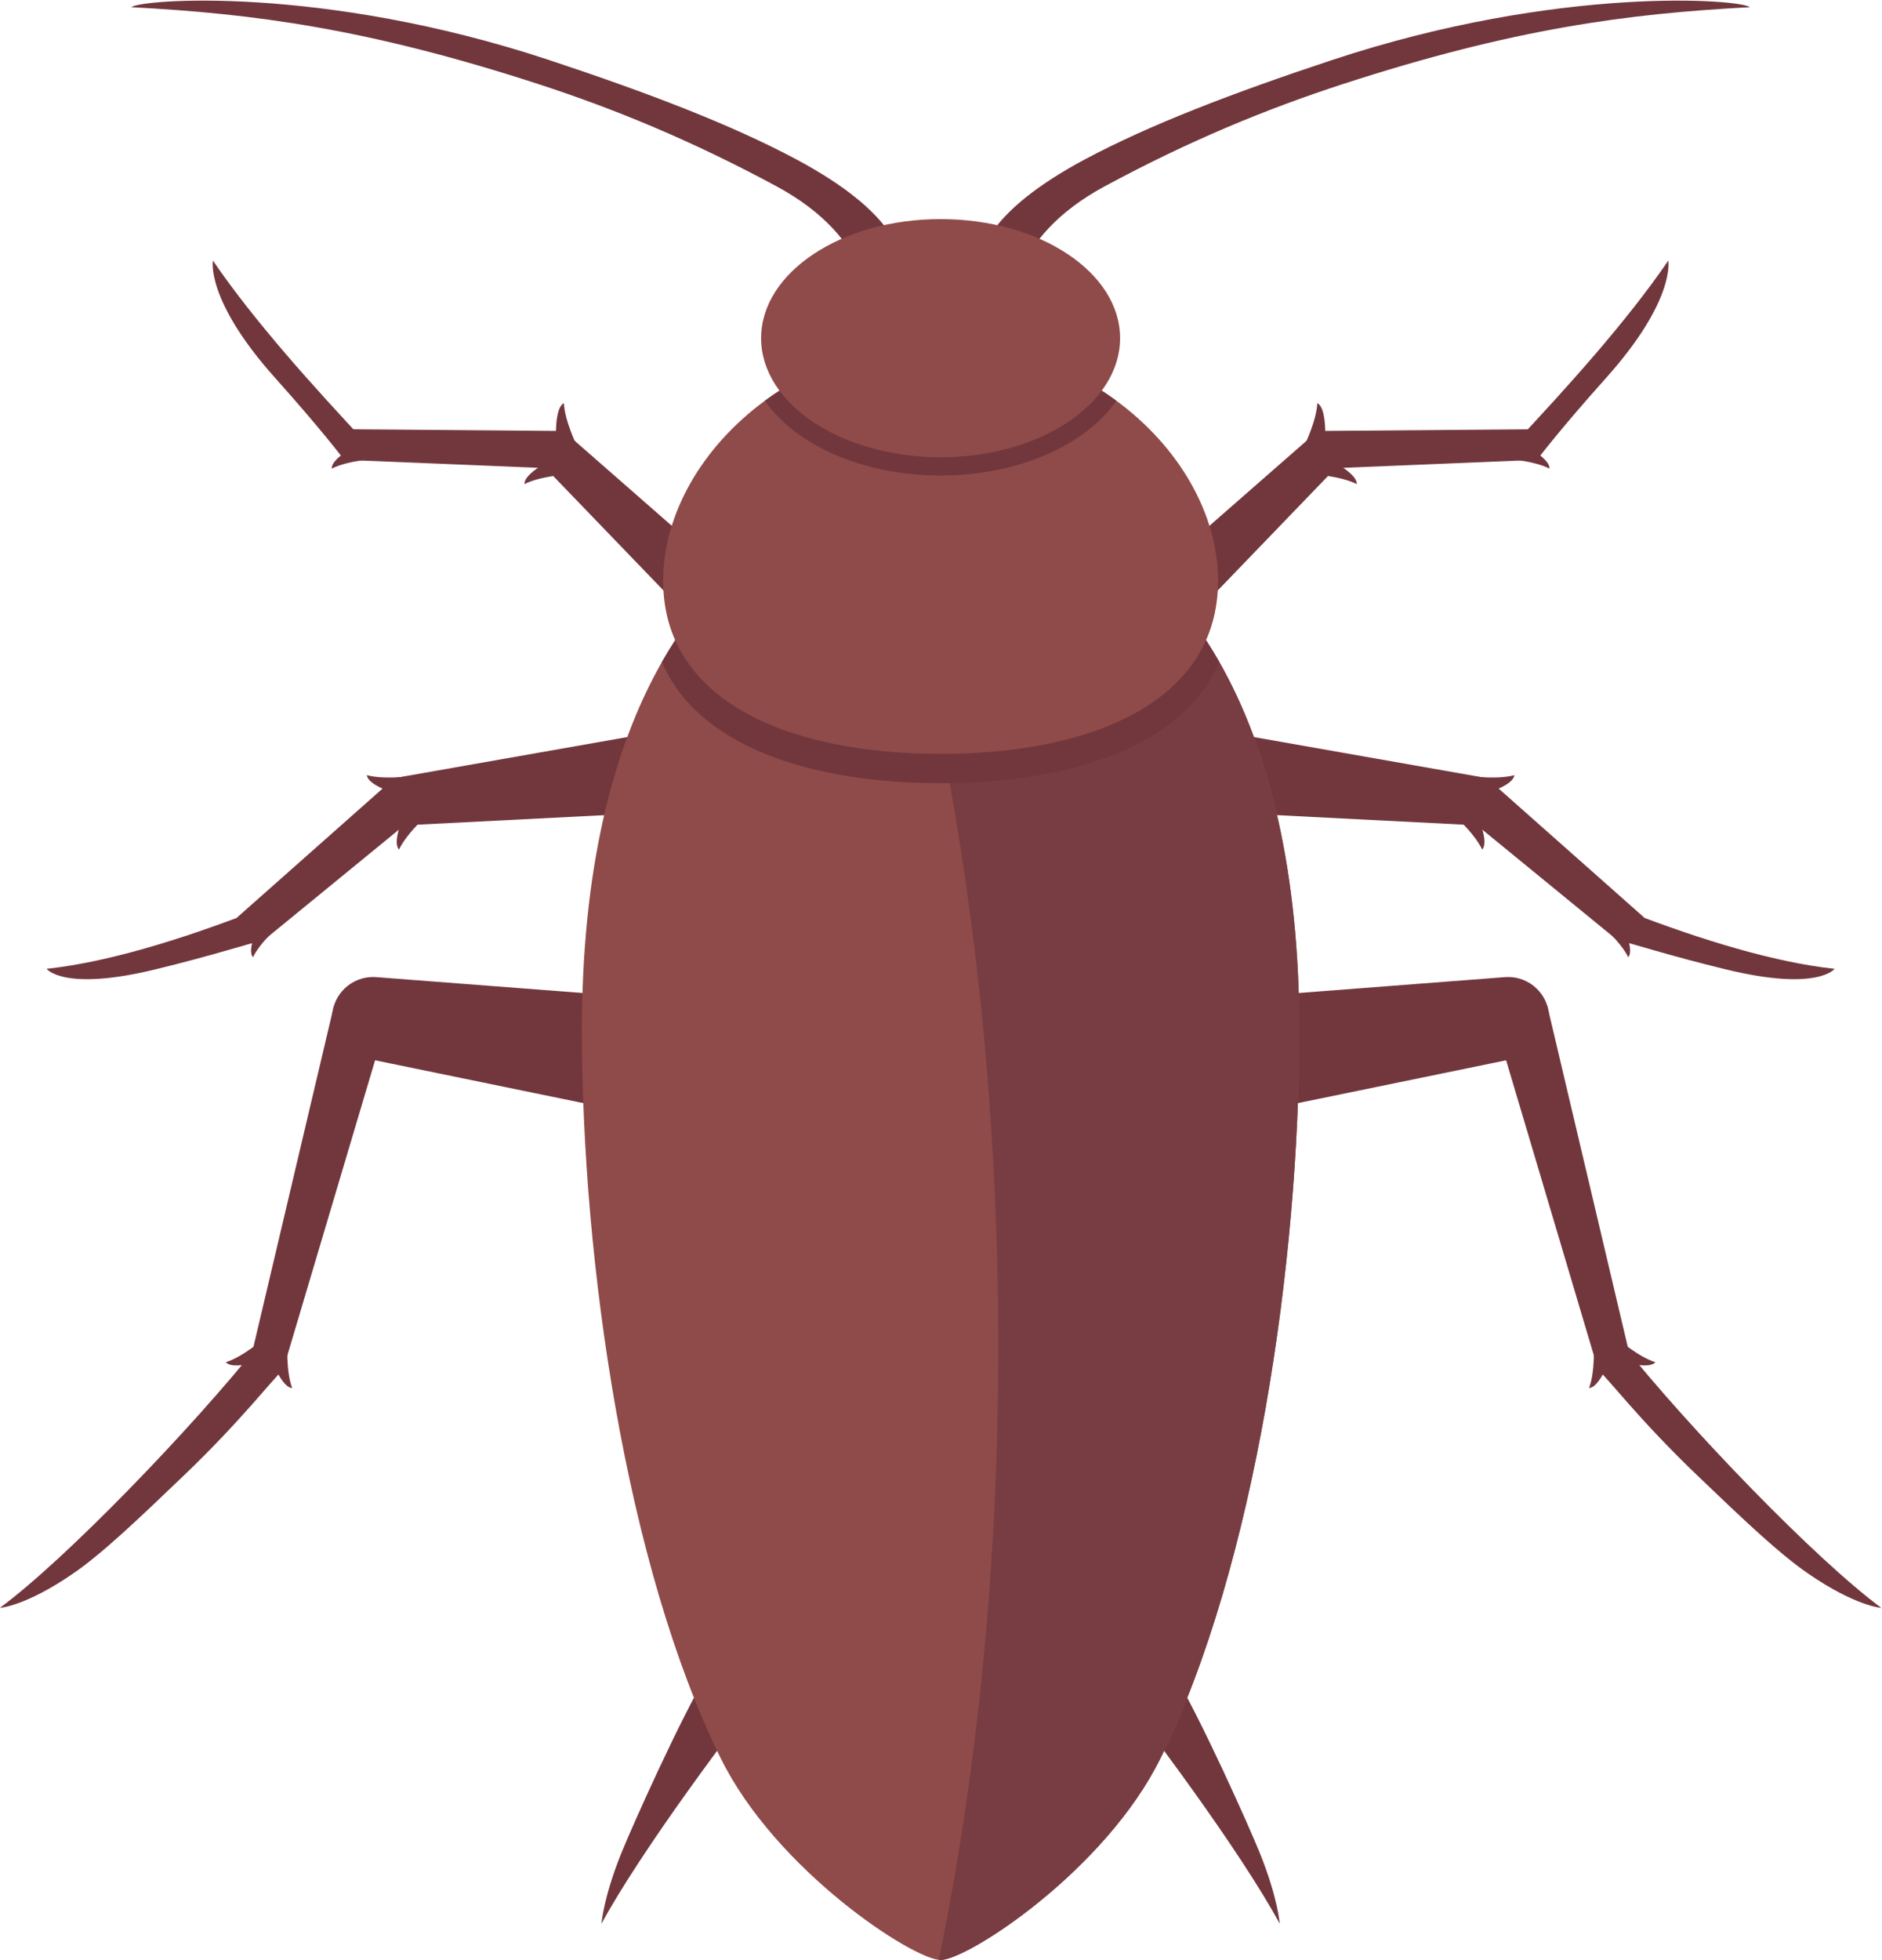 <?xml version="1.0" encoding="UTF-8" standalone="no"?>
<!-- Created with Inkscape (http://www.inkscape.org/) -->

<svg
   version="1.1"
   viewBox="0 0 1985.043 2066.668"
   sodipodi:docname="svg.svg"
   inkscape:version="1.1.2 (0a00cf5339, 2022-02-04)"
   id="svg1141"
   xmlns:inkscape="http://www.inkscape.org/namespaces/inkscape"
   xmlns:sodipodi="http://sodipodi.sourceforge.net/DTD/sodipodi-0.dtd"
   xmlns="http://www.w3.org/2000/svg"
   xmlns:svg="http://www.w3.org/2000/svg">
  <defs
     id="defs6" />
  <sodipodi:namedview
     id="namedview4"
     pagecolor="#ffffff"
     bordercolor="#666666"
     borderopacity="1.0"
     inkscape:pageshadow="2"
     inkscape:pageopacity="0.0"
     inkscape:pagecheckerboard="0"
     showgrid="false"
     fit-margin-top="0"
     fit-margin-left="0"
     fit-margin-right="0"
     fit-margin-bottom="0"
     inkscape:zoom="0.26970001"
     inkscape:cx="991.84276"
     inkscape:cy="917.6863"
     inkscape:window-width="3440"
     inkscape:window-height="1369"
     inkscape:window-x="0"
     inkscape:window-y="34"
     inkscape:window-maximized="1"
     inkscape:current-layer="g10" />
  <g
     id="g8"
     inkscape:groupmode="layer"
     inkscape:label="ink_ext_XXXXXX"
     transform="matrix(1.333,0,0,-1.333,-674.144,2585.441)">
    <g
       id="g10"
       transform="scale(0.1)">
      <path
         d="m 13714.9,6264.9 c 453.6,-564.5 1159.3,-1519.3 1468.4,-2086.8 0,0 -14.4,203.9 -156.9,557.4 -85.4,212.2 -470.7,1074 -694.8,1444.3 -275.2,454.7 -260.3,105.2 -326.2,216.5 l -290.5,-131.4"
         style="fill:#72373d;fill-opacity:1;fill-rule:nonzero;stroke:none"
         id="path14" />
      <path
         d="m 11285.1,6264.9 c -453.6,-564.5 -1159.3,-1519.3 -1468.44,-2086.8 0,0 14.43,203.9 156.9,557.4 85.44,212.2 470.74,1074 694.84,1444.3 275.2,454.7 260.3,105.2 326.2,216.5 l 290.5,-131.4"
         style="fill:#72373d;fill-opacity:1;fill-rule:nonzero;stroke:none"
         id="path16" />
      <path
         d="m 10586.2,14435.1 -1254.32,1301.6 184.17,249.5 1439.65,-1260 c 0,0 -206.4,-278.4 -369.5,-291.1"
         style="fill:#72373d;fill-opacity:1;fill-rule:nonzero;stroke:none"
         id="path18" />
      <path
         d="m 9659.24,15753.5 -143.19,232.7 -1749.31,14.1 31.79,-243 1739.5,-71.7 121.21,67.9"
         style="fill:#72373d;fill-opacity:1;fill-rule:nonzero;stroke:none"
         id="path20" />
      <path
         d="m 7764.9,15778.6 c 0,0 -169.89,224.5 -530.53,627.4 -552.22,616.9 -492.37,928.3 -492.37,928.3 332.19,-486.3 800.75,-1002.5 1228.1,-1459.7 l -205.2,-96"
         style="fill:#72373d;fill-opacity:1;fill-rule:nonzero;stroke:none"
         id="path22" />
      <path
         d="m 9624.84,15862.4 c 0,0 -100.35,206 -105.4,344.1 -93.59,-46.9 -55.84,-401.9 -55.84,-401.9 l 161.24,57.8"
         style="fill:#72373d;fill-opacity:1;fill-rule:nonzero;stroke:none"
         id="path24" />
      <path
         d="m 9558.65,15644.5 c 0,0 -228.71,-14.7 -351.25,-78.5 -5.47,104.5 321.75,247.2 321.75,247.2 l 29.5,-168.7"
         style="fill:#72373d;fill-opacity:1;fill-rule:nonzero;stroke:none"
         id="path26" />
      <path
         d="m 8033.65,15767 c 0,0 -228.71,-14.7 -351.25,-78.5 -5.48,104.5 321.74,247.2 321.74,247.2 l 29.51,-168.7"
         style="fill:#72373d;fill-opacity:1;fill-rule:nonzero;stroke:none"
         id="path28" />
      <path
         d="m 10230.7,12967.2 -1893.35,-96.6 -222.21,358.6 2132.26,375.5 c 0,0 87.8,-484.7 -16.7,-637.5"
         style="fill:#72373d;fill-opacity:1;fill-rule:nonzero;stroke:none"
         id="path30" />
      <path
         d="m 8156.12,13220.9 -1223.38,-1083.8 210.57,-180.5 1279.88,1047.2 -267.07,217.1"
         style="fill:#72373d;fill-opacity:1;fill-rule:nonzero;stroke:none"
         id="path32" />
      <path
         d="m 7060.39,12183.6 c -592.93,-228.9 -1164.91,-401.6 -1634.35,-452.1 0,0 132.79,-181.7 861.64,-4.2 454.08,110.5 735.37,203.2 846.34,228.7 l -73.63,227.6"
         style="fill:#72373d;fill-opacity:1;fill-rule:nonzero;stroke:none"
         id="path34" />
      <path
         d="m 8366.81,13261.9 c 0,0 -256.36,-39.3 -407.32,1.6 19.32,-116.9 415.65,-195.2 415.65,-195.2 l -8.33,193.6"
         style="fill:#72373d;fill-opacity:1;fill-rule:nonzero;stroke:none"
         id="path36" />
      <path
         d="m 8477.95,12985.1 c 0,0 -196.62,-169.1 -263.76,-310.4 -76.23,90.8 122.09,442.7 122.09,442.7 l 141.67,-132.3"
         style="fill:#72373d;fill-opacity:1;fill-rule:nonzero;stroke:none"
         id="path38" />
      <path
         d="m 7285.13,12089.1 c 0,0 -168.57,-145 -226.14,-266.1 -65.36,77.8 104.68,379.6 104.68,379.6 l 121.46,-113.5"
         style="fill:#72373d;fill-opacity:1;fill-rule:nonzero;stroke:none"
         id="path40" />
      <path
         d="m 9986.12,10604.7 -2042.08,419.8 c -170.39,35.1 -282.82,198.3 -254.88,369.9 v 0 c 27.07,166.4 177.02,284.3 345.08,271.4 l 2265.56,-174.1 c 0,0 -110.3,-672.2 -313.68,-887"
         style="fill:#72373d;fill-opacity:1;fill-rule:nonzero;stroke:none"
         id="path42" />
      <path
         d="m 7698.96,11436.7 -653.54,-2768.9 257.05,-90.5 786.16,2643.6 -389.67,215.8"
         style="fill:#72373d;fill-opacity:1;fill-rule:nonzero;stroke:none"
         id="path44" />
      <path
         d="M 7115.73,8772.9 C 6571.55,8091.5 5575.45,7059 5056.08,6676 c 0,0 202.79,12.1 580.8,272.4 226.8,156.2 500.4,415.7 876.69,776.4 462,442.8 693.1,753 806.66,859.8 l -204.5,188.3"
         style="fill:#72373d;fill-opacity:1;fill-rule:nonzero;stroke:none"
         id="path46" />
      <path
         d="m 7149.89,8809.2 c 0,0 -173.65,-149.6 -305.9,-189.7 69.24,-78.5 402.85,48.5 402.85,48.5 l -96.95,141.2"
         style="fill:#72373d;fill-opacity:1;fill-rule:nonzero;stroke:none"
         id="path48" />
      <path
         d="m 7331.26,8772.9 c 0,0 -11.56,-228.9 37.92,-358 -104.5,6.5 -208.9,347.9 -208.9,347.9 l 170.98,10.1"
         style="fill:#72373d;fill-opacity:1;fill-rule:nonzero;stroke:none"
         id="path50" />
      <path
         d="m 14413.8,14435.1 1254.3,1301.6 -184.2,249.5 -1439.6,-1260 c 0,0 206.4,-278.4 369.5,-291.1"
         style="fill:#72373d;fill-opacity:1;fill-rule:nonzero;stroke:none"
         id="path52" />
      <path
         d="m 15340.8,15753.5 143.1,232.7 1749.4,14.1 -31.8,-243 -1739.5,-71.7 -121.2,67.9"
         style="fill:#72373d;fill-opacity:1;fill-rule:nonzero;stroke:none"
         id="path54" />
      <path
         d="m 17235.1,15778.6 c 0,0 169.9,224.5 530.5,627.4 552.3,616.9 492.4,928.3 492.4,928.3 -332.2,-486.3 -800.7,-1002.5 -1228.1,-1459.7 l 205.2,-96"
         style="fill:#72373d;fill-opacity:1;fill-rule:nonzero;stroke:none"
         id="path56" />
      <path
         d="m 15375.2,15862.4 c 0,0 100.3,206 105.4,344.1 93.6,-46.9 55.8,-401.9 55.8,-401.9 l -161.2,57.8"
         style="fill:#72373d;fill-opacity:1;fill-rule:nonzero;stroke:none"
         id="path58" />
      <path
         d="m 15441.3,15644.5 c 0,0 228.8,-14.7 351.3,-78.5 5.5,104.5 -321.7,247.2 -321.7,247.2 l -29.6,-168.7"
         style="fill:#72373d;fill-opacity:1;fill-rule:nonzero;stroke:none"
         id="path60" />
      <path
         d="m 16966.4,15767 c 0,0 228.7,-14.7 351.2,-78.5 5.5,104.5 -321.7,247.2 -321.7,247.2 l -29.5,-168.7"
         style="fill:#72373d;fill-opacity:1;fill-rule:nonzero;stroke:none"
         id="path62" />
      <path
         d="m 14769.3,12967.2 1893.4,-96.6 222.2,358.6 -2132.3,375.5 c 0,0 -87.8,-484.7 16.7,-637.5"
         style="fill:#72373d;fill-opacity:1;fill-rule:nonzero;stroke:none"
         id="path64" />
      <path
         d="m 16843.9,13220.9 1223.4,-1083.8 -210.6,-180.5 -1279.9,1047.2 267.1,217.1"
         style="fill:#72373d;fill-opacity:1;fill-rule:nonzero;stroke:none"
         id="path66" />
      <path
         d="m 17939.6,12183.6 c 592.9,-228.9 1164.9,-401.6 1634.4,-452.1 0,0 -132.8,-181.7 -861.7,-4.2 -454.1,110.5 -735.4,203.2 -846.3,228.7 l 73.6,227.6"
         style="fill:#72373d;fill-opacity:1;fill-rule:nonzero;stroke:none"
         id="path68" />
      <path
         d="m 16633.2,13261.9 c 0,0 256.4,-39.3 407.3,1.6 -19.3,-116.9 -415.6,-195.2 -415.6,-195.2 l 8.3,193.6"
         style="fill:#72373d;fill-opacity:1;fill-rule:nonzero;stroke:none"
         id="path70" />
      <path
         d="m 16522,12985.1 c 0,0 196.7,-169.1 263.8,-310.4 76.2,90.8 -122.1,442.7 -122.1,442.7 l -141.7,-132.3"
         style="fill:#72373d;fill-opacity:1;fill-rule:nonzero;stroke:none"
         id="path72" />
      <path
         d="m 17714.9,12089.1 c 0,0 168.5,-145 226.1,-266.1 65.4,77.8 -104.7,379.6 -104.7,379.6 l -121.4,-113.5"
         style="fill:#72373d;fill-opacity:1;fill-rule:nonzero;stroke:none"
         id="path74" />
      <path
         d="m 15013.9,10604.7 2042.1,419.8 c 170.3,35.1 282.8,198.3 254.8,369.9 v 0 c -27,166.4 -177,284.3 -345,271.4 l -2265.6,-174.1 c 0,0 110.3,-672.2 313.7,-887"
         style="fill:#72373d;fill-opacity:1;fill-rule:nonzero;stroke:none"
         id="path76" />
      <path
         d="m 17301,11436.7 653.6,-2768.9 -257.1,-90.5 -786.1,2643.6 389.6,215.8"
         style="fill:#72373d;fill-opacity:1;fill-rule:nonzero;stroke:none"
         id="path78" />
      <path
         d="m 17884.3,8772.9 c 544.2,-681.4 1540.2,-1713.9 2059.6,-2096.9 0,0 -202.8,12.1 -580.8,272.4 -226.8,156.2 -500.4,415.7 -876.7,776.4 -462,442.8 -693.1,753 -806.6,859.8 l 204.5,188.3"
         style="fill:#72373d;fill-opacity:1;fill-rule:nonzero;stroke:none"
         id="path80" />
      <path
         d="m 17850.1,8809.2 c 0,0 173.7,-149.6 305.9,-189.7 -69.2,-78.5 -402.8,48.5 -402.8,48.5 l 96.9,141.2"
         style="fill:#72373d;fill-opacity:1;fill-rule:nonzero;stroke:none"
         id="path82" />
      <path
         d="m 17668.7,8772.9 c 0,0 11.6,-228.9 -37.9,-358 104.5,6.5 208.9,347.9 208.9,347.9 l -171,10.1"
         style="fill:#72373d;fill-opacity:1;fill-rule:nonzero;stroke:none"
         id="path84" />
      <path
         d="m 15600.2,18921.6 c -795.6,-263.3 -1450.2,-515.3 -1957.3,-786 -804.1,-429.3 -811.6,-755.7 -811.6,-755.7 l 297.6,-147.4 c 81.8,238 301.2,489.9 663.7,686 678,366.6 1293.4,617.8 1888.7,811.5 1351.4,439.7 2255.8,557.9 3221.9,608.6 -62.8,61.4 -1502.3,178.8 -3303,-417"
         style="fill:#72373d;fill-opacity:1;fill-rule:nonzero;stroke:none"
         id="path86" />
      <path
         d="m 9399.77,18921.6 c 795.63,-263.3 1450.23,-515.3 1957.33,-786 804.1,-429.3 811.6,-755.7 811.6,-755.7 l -297.6,-147.4 c -81.8,238 -301.2,489.9 -663.7,686 -678,366.6 -1293.38,617.8 -1888.7,811.5 -1351.42,439.7 -2255.83,557.9 -3221.93,608.6 62.79,61.4 1502.28,178.8 3303,-417"
         style="fill:#72373d;fill-opacity:1;fill-rule:nonzero;stroke:none"
         id="path88" />
      <path
         d="m 15338.2,11247.4 c 0,-1827.6 -346.2,-4231.7 -1096.4,-5757 -438.6,-892.2 -1528.4,-1599.6 -1741.8,-1599.6 -213.4,0 -1302.1,706.4 -1740.6,1597.1 -751,1525.2 -1097.59,3930.9 -1097.59,5759.5 0,1251.3 237.17,2217.5 632.99,2911.3 520.3,912.5 1314.9,1354.2 2205.2,1354.2 890.3,0 1684.9,-441.7 2205.2,-1354.2 395.8,-693.8 633,-1660 633,-2911.3"
         style="fill:#8f4b49;fill-opacity:1;fill-rule:nonzero;stroke:none"
         id="path90" />
      <path
         d="m 14705.2,14158.7 c -523.1,917.4 -1323.4,1358.9 -2219.5,1354.1 31.3,-152.4 -393.9,-308.2 -349.9,-456.4 852,-2872.8 1156.3,-7246.5 349.9,-11164.7 5.1,-0.6 9.9,-0.9 14.3,-0.9 213.4,0 1303.2,707.4 1741.8,1599.6 750.2,1525.3 1096.4,3929.4 1096.4,5757 0,1251.3 -237.2,2217.5 -633,2911.3"
         style="fill:#783d42;fill-opacity:1;fill-rule:nonzero;stroke:none"
         id="path92" />
      <path
         d="m 14705.2,14158.7 c -278.8,-658.3 -1160.5,-958.6 -2205.2,-958.6 -1044.7,0 -1926.4,300.3 -2205.2,958.6 520.3,912.5 1314.9,1354.2 2205.2,1354.2 890.3,0 1684.9,-441.7 2205.2,-1354.2"
         style="fill:#72373d;fill-opacity:1;fill-rule:nonzero;stroke:none"
         id="path94" />
      <path
         d="m 14695.3,14800.5 c 0,-945.3 -982.9,-1368.6 -2195.3,-1368.6 -1212.4,0 -2195.3,423.3 -2195.3,1368.6 0,533.7 313.4,1064.3 804.6,1425 378.5,278.1 862.9,455.4 1390.7,455.4 527.8,0 1012.2,-177.3 1390.7,-455.4 491.2,-360.7 804.6,-891.3 804.6,-1425"
         style="fill:#8f4b49;fill-opacity:1;fill-rule:nonzero;stroke:none"
         id="path96" />
      <path
         d="m 13890.7,16225.5 c -241.5,-349.3 -773.3,-591.8 -1390.7,-591.8 -617.4,0 -1149.2,242.5 -1390.7,591.8 378.5,278.1 862.9,455.4 1390.7,455.4 527.8,0 1012.2,-177.3 1390.7,-455.4"
         style="fill:#72373d;fill-opacity:1;fill-rule:nonzero;stroke:none"
         id="path98" />
      <path
         d="m 13920.2,16720.5 c 0,-520.2 -635.9,-941.9 -1420.2,-941.9 -784.3,0 -1420.2,421.7 -1420.2,941.9 0,520.2 635.9,941.9 1420.2,941.9 784.3,0 1420.2,-421.7 1420.2,-941.9"
         style="fill:#8f4b49;fill-opacity:1;fill-rule:nonzero;stroke:none"
         id="path100" />
    </g>
  </g>
</svg>
